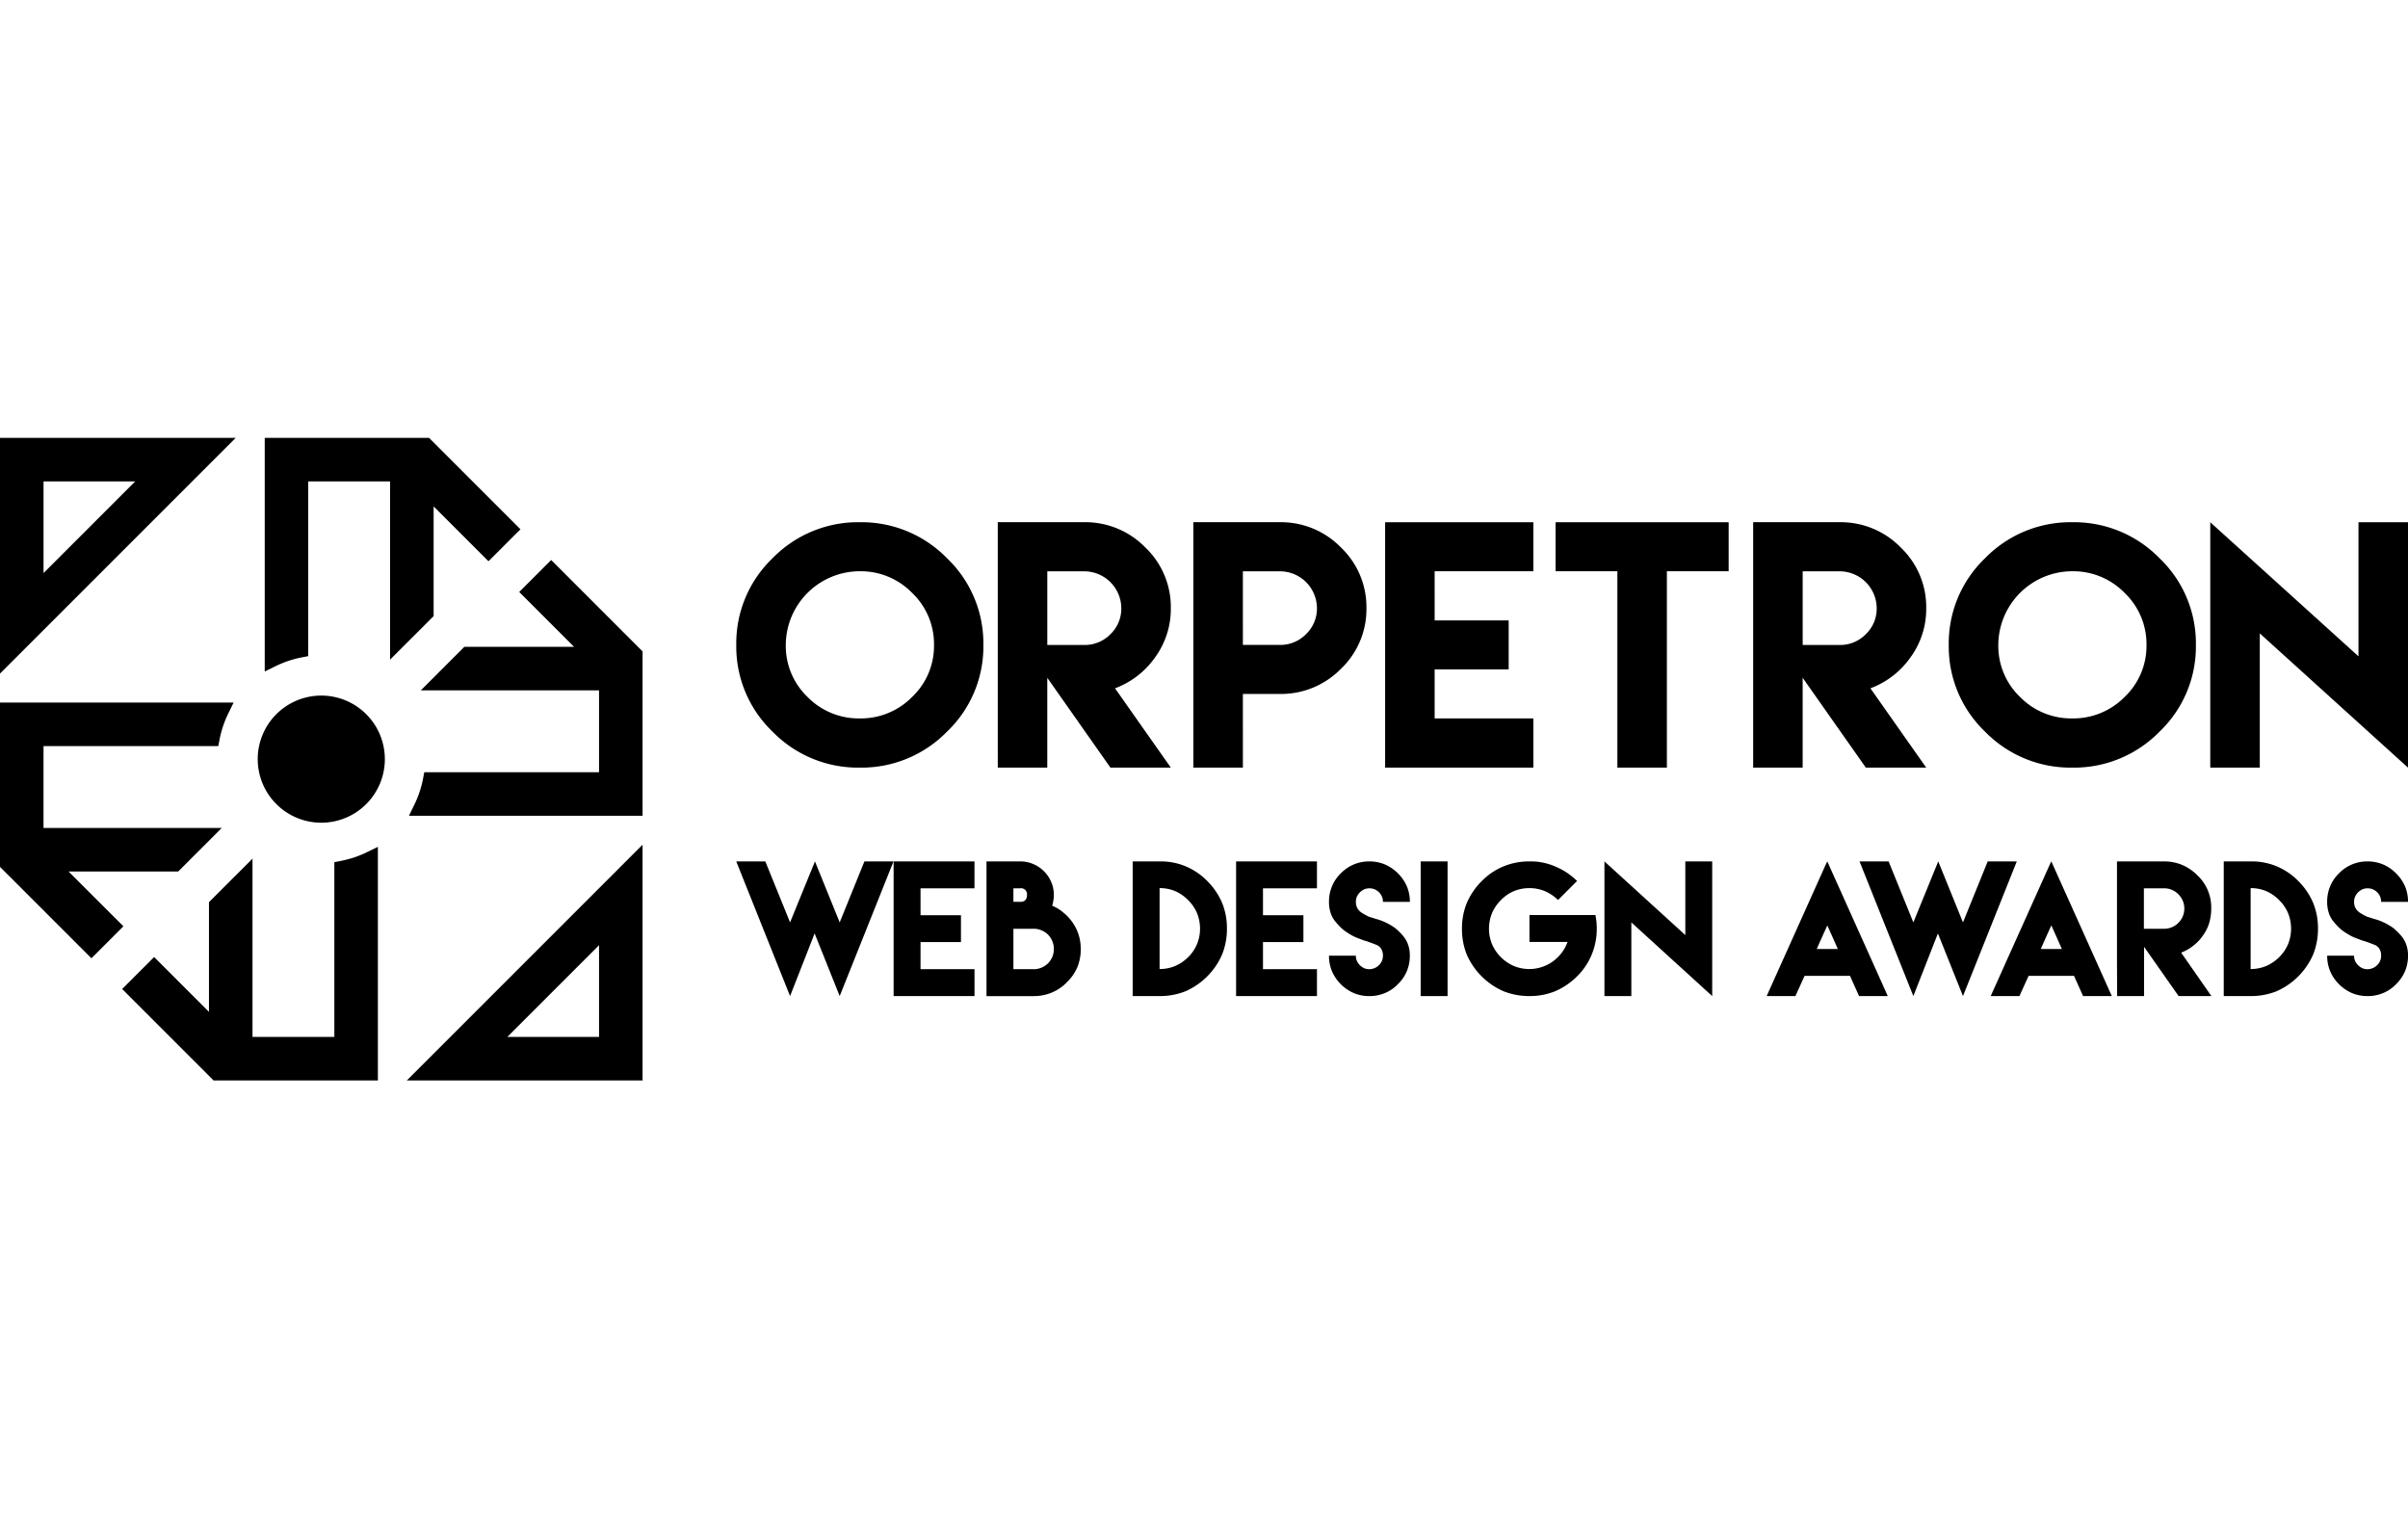 <?xml version="1.0" encoding="UTF-8"?> <svg xmlns="http://www.w3.org/2000/svg" width="126.88" height="80" viewBox="0 0 126.88 80"><g id="eb4cd54e-0b4e-4244-9b88-028ffcc0205b" data-name="Layer 2"><g id="b1f1cd41-2636-4165-9716-4e74e54631ac" data-name="Layer 1"><g id="a97186eb-53d7-40e5-9d14-72a3b0006dfa" data-name="a8a1a94a-ee64-44c2-b9dd-3ee4ff1caa50"><g id="a801c5cd-ec09-4502-ac69-5ff1c359b0f5" data-name="a6a02f1a-6193-4a51-930a-19f9237adb2b"><rect width="126.88" height="80" style="fill: none"></rect></g></g><g><path id="f9734458-424b-4f66-bc87-d57af8832bce" data-name="Path 39-2" d="M33.858,56.929V44.508L21.437,56.929ZM31.564,54.635H26.733l4.831-4.831ZM0,23.071V35.492L12.421,23.071ZM2.294,25.365H7.125l-4.831,4.831ZM20.553,34.757V25.365H16.241v9.208l-.335.064a5.454,5.454,0,0,0-1.363.454l-.594.289V23.071H22.607l4.817,4.817-1.685,1.685-2.89-2.89V32.464Zm13.305-.434V42.982H21.549l.289-.594a5.469,5.469,0,0,0,.454-1.365l.064-.335h9.208V36.376H22.173l2.294-2.294h5.781l-2.89-2.89,1.685-1.685ZM19.317,44.911l.594-.289V56.929H11.253L6.436,52.112l1.685-1.685,2.89,2.89V47.536L13.305,45.243v9.392h4.312V45.427l.335-.064A5.455,5.455,0,0,0,19.317,44.911ZM6.502,48.808,4.817,50.493,0,45.677V37.018H12.309l-.289.594a5.461,5.461,0,0,0-.454,1.365l-.064.335H2.293v4.313h9.392l-2.294,2.294H3.61ZM20.278,40a3.349,3.349,0,1,1-3.349-3.349A3.349,3.349,0,0,1,20.278,40Z"></path><g><path id="ed22aaac-13d1-4aa1-a391-611a21d03866" data-name="Path 35-2" d="M45.305,27.517a6.285,6.285,0,0,0-4.6,1.899,6.209,6.209,0,0,0-1.91,4.566h0a6.205,6.205,0,0,0,1.91,4.568,6.292,6.292,0,0,0,4.6,1.897h0a6.296,6.296,0,0,0,4.596-1.897,6.199,6.199,0,0,0,1.914-4.568h0a6.203,6.203,0,0,0-1.914-4.566A6.289,6.289,0,0,0,45.305,27.517Zm0,2.583h0a3.775,3.775,0,0,1,2.758,1.143,3.724,3.724,0,0,1,1.151,2.739h0a3.707,3.707,0,0,1-1.151,2.739,3.789,3.789,0,0,1-2.758,1.133h0A3.771,3.771,0,0,1,42.547,36.721a3.72,3.72,0,0,1-1.143-2.739h0a3.902,3.902,0,0,1,3.901-3.882Zm7.269,10.347H55.182v-4.734l3.328,4.734h3.182l-2.94-4.179h0a4.504,4.504,0,0,0,2.112-1.632,4.336,4.336,0,0,0,.828-2.595h0a4.34,4.34,0,0,0-1.341-3.192,4.41,4.41,0,0,0-3.223-1.333H52.573v4.525h0Zm2.609-6.465V32.043h0V30.103h1.946a1.958,1.958,0,0,1,1.954,1.941h0a1.863,1.863,0,0,1-.573,1.372,1.889,1.889,0,0,1-1.381.569H55.183Zm7.697,6.465h2.609V36.565h1.946a4.416,4.416,0,0,0,3.223-1.327,4.336,4.336,0,0,0,1.341-3.197h0a4.34,4.34,0,0,0-1.341-3.192,4.41,4.41,0,0,0-3.223-1.333H62.88v4.525h0v8.406Zm2.609-6.465V32.043h0V30.103h1.946a1.952,1.952,0,0,1,1.956,1.938h0a1.863,1.863,0,0,1-.573,1.371,1.889,1.889,0,0,1-1.381.569H65.489Zm7.495-6.465V40.447h7.81V37.855H75.593V35.272h3.901V32.691h-3.901V30.1h5.201V27.517Zm12.236,0h-3.255v2.583H85.221V40.447H87.83V30.1h3.255V27.517H85.219Zm7.156,12.93H94.984v-4.734l3.329,4.734h3.182l-2.94-4.179h0a4.504,4.504,0,0,0,2.112-1.632,4.336,4.336,0,0,0,.828-2.595h0a4.34,4.34,0,0,0-1.341-3.192,4.41,4.41,0,0,0-3.223-1.333H92.376v4.525h0v8.406Zm2.609-6.465V32.043h0V30.103h1.946a1.958,1.958,0,0,1,1.954,1.941h0a1.863,1.863,0,0,1-.573,1.372,1.889,1.889,0,0,1-1.381.569H94.984Zm14.207-6.465a6.285,6.285,0,0,0-4.6,1.899,6.209,6.209,0,0,0-1.91,4.566h0a6.205,6.205,0,0,0,1.911,4.568,6.292,6.292,0,0,0,4.6,1.897h0a6.296,6.296,0,0,0,4.597-1.897,6.199,6.199,0,0,0,1.914-4.568h0a6.203,6.203,0,0,0-1.914-4.566,6.289,6.289,0,0,0-4.597-1.899Zm0,2.583h0a3.776,3.776,0,0,1,2.758,1.143,3.724,3.724,0,0,1,1.151,2.739h0a3.707,3.707,0,0,1-1.151,2.739,3.789,3.789,0,0,1-2.757,1.133h0a3.772,3.772,0,0,1-2.757-1.133,3.72,3.72,0,0,1-1.143-2.739h0a3.902,3.902,0,0,1,3.9-3.882Zm7.269-2.583V40.447h2.609V33.373L126.88,40.447V27.517h-2.609V34.582Z"></path><g><path d="M38.794,45.389h1.532q.977,2.412,1.303,3.213.977-2.412,1.312-3.213.977,2.412,1.303,3.213.977-2.412,1.303-3.213h1.532q-2.122,5.318-2.835,7.096-.995-2.474-1.321-3.301-.968,2.474-1.294,3.301Q39.507,47.159,38.794,45.389Z"></path><path d="M47.086,45.389h4.261v1.417H48.504v1.417H50.634v1.417H48.504v1.426h2.844v1.417H47.086V45.389Z"></path><path d="M55.44,47.722a2.221,2.221,0,0,1,.599.37,2.466,2.466,0,0,1,.484.528,2.39,2.39,0,0,1,.317.652,2.529,2.529,0,0,1,.106.731,2.494,2.494,0,0,1-.176.951,2.432,2.432,0,0,1-.555.801,2.315,2.315,0,0,1-.801.546,2.426,2.426,0,0,1-.951.185H51.98V45.389h1.77a1.701,1.701,0,0,1,.678.132,1.781,1.781,0,0,1,.968.968,1.705,1.705,0,0,1,.132.678,1.539,1.539,0,0,1-.026.282A1.418,1.418,0,0,1,55.44,47.722Zm-2.042-.203h.352a.372.372,0,0,0,.273-.088.359.359,0,0,0,.088-.264.314.314,0,0,0-.361-.361h-.352v.713ZM54.463,48.937H53.398v2.131h1.065a1.015,1.015,0,0,0,.405-.079,1.136,1.136,0,0,0,.352-.229,1.167,1.167,0,0,0,.229-.343,1.081,1.081,0,0,0,.079-.414,1.016,1.016,0,0,0-.079-.405,1.013,1.013,0,0,0-.581-.581A1.021,1.021,0,0,0,54.463,48.937Z"></path><path d="M61.1,45.389a3.401,3.401,0,0,1,1.365.255,3.463,3.463,0,0,1,1.145.775,3.69,3.69,0,0,1,.784,1.153,3.551,3.551,0,0,1,.255,1.356,3.617,3.617,0,0,1-.255,1.365,3.742,3.742,0,0,1-1.928,1.937,3.62,3.62,0,0,1-1.365.255H59.682V45.389Zm0,5.67a2.095,2.095,0,0,0,.819-.159,2.256,2.256,0,0,0,.687-.467,2.131,2.131,0,0,0,.467-.687,2.172,2.172,0,0,0,0-1.629,2.131,2.131,0,0,0-.467-.687,2.196,2.196,0,0,0-.687-.476,2.101,2.101,0,0,0-.819-.158Z"></path><path d="M65.131,45.389H69.392v1.417H66.548v1.417h2.13v1.417H66.548v1.426H69.392v1.417H65.131V45.389Z"></path><path d="M72.023,49.597c-.023-.006-.068-.018-.132-.035q-.097-.035-.255-.097a2.559,2.559,0,0,1-.335-.141,3.962,3.962,0,0,1-.352-.211,2.054,2.054,0,0,1-.334-.273,3.66,3.66,0,0,1-.308-.352,1.393,1.393,0,0,1-.211-.44,1.86,1.86,0,0,1-.07-.528,2.1,2.1,0,0,1,.158-.819,2.075,2.075,0,0,1,.467-.687,2.129,2.129,0,0,1,.687-.467,2.102,2.102,0,0,1,.819-.158,2.079,2.079,0,0,1,.81.158,2.128,2.128,0,0,1,.687.467,2.196,2.196,0,0,1,.475.687,2.1,2.1,0,0,1,.159.819H72.869a.686.686,0,0,0-.053-.273.708.708,0,0,0-.66-.44.691.691,0,0,0-.273.053.782.782,0,0,0-.387.387.689.689,0,0,0-.053.273.705.705,0,0,0,.079.335.68.68,0,0,0,.229.238,2.837,2.837,0,0,0,.273.158.778.778,0,0,0,.194.079q.035.009.141.044.097.035.264.079a3.21,3.21,0,0,1,.343.132,3.161,3.161,0,0,1,.361.194,1.622,1.622,0,0,1,.343.264,2.583,2.583,0,0,1,.317.343,1.426,1.426,0,0,1,.22.432,1.69,1.69,0,0,1,.079.537,2.098,2.098,0,0,1-.159.819,2.065,2.065,0,0,1-.475.687,1.958,1.958,0,0,1-.687.467,2.079,2.079,0,0,1-.81.158,2.102,2.102,0,0,1-.819-.158,2.214,2.214,0,0,1-1.153-1.153,2.097,2.097,0,0,1-.158-.819H71.442a.686.686,0,0,0,.053.273.779.779,0,0,0,.387.387.685.685,0,0,0,.273.053.739.739,0,0,0,.66-.44.683.683,0,0,0,.053-.273.667.667,0,0,0-.097-.37.534.534,0,0,0-.273-.211q-.176-.07-.299-.114Q72.085,49.624,72.023,49.597Z"></path><path d="M74.857,52.485V45.389h1.417v7.096Z"></path><path d="M80.58,45.389a3.159,3.159,0,0,1,.713.062,3.409,3.409,0,0,1,.669.211,3.965,3.965,0,0,1,.608.326,4.126,4.126,0,0,1,.528.431l-1.004,1.003a2.235,2.235,0,0,0-.696-.467,2.078,2.078,0,0,0-.81-.158,2.102,2.102,0,0,0-.819.158,2.071,2.071,0,0,0-.687.476,2.131,2.131,0,0,0-.467.687,2.172,2.172,0,0,0,0,1.629,2.215,2.215,0,0,0,1.153,1.153,2.096,2.096,0,0,0,.819.159,1.991,1.991,0,0,0,.651-.106,2.078,2.078,0,0,0,.59-.299,2.219,2.219,0,0,0,.458-.449,2.151,2.151,0,0,0,.308-.572H80.588V48.215h3.477q.035.176.053.352.017.176.017.361a3.512,3.512,0,0,1-.264,1.365,3.446,3.446,0,0,1-.775,1.153,3.692,3.692,0,0,1-1.153.783,3.554,3.554,0,0,1-1.356.255,3.62,3.62,0,0,1-1.365-.255A3.742,3.742,0,0,1,77.287,50.302a3.619,3.619,0,0,1-.255-1.365,3.55,3.55,0,0,1,.255-1.356,3.692,3.692,0,0,1,.784-1.153,3.475,3.475,0,0,1,1.145-.775A3.512,3.512,0,0,1,80.58,45.389Z"></path><path d="M84.54,45.389q3.196,2.905,4.261,3.882V45.389h1.417v7.096q-3.196-2.914-4.261-3.882v3.882H84.54Z"></path><path d="M95.086,51.42l-.026.053q-.343.757-.458,1.012H93.087q2.28-5.071,3.037-6.761.114-.255.158-.334.115.247.15.334,2.28,5.071,3.037,6.761H97.956l-.458-1.021a.107.107,0,0,0-.018-.044Zm.643-1.417h1.109q-.414-.933-.555-1.241Q95.86,49.694,95.728,50.002Z"></path><path d="M97.981,45.389h1.532q.977,2.412,1.303,3.213.977-2.412,1.312-3.213.977,2.412,1.303,3.213.977-2.412,1.303-3.213h1.532q-2.122,5.318-2.835,7.096-.995-2.474-1.321-3.301-.968,2.474-1.294,3.301Q98.694,47.159,97.981,45.389Z"></path><path d="M106.89,51.42l-.026.053q-.343.757-.458,1.012h-1.514q2.28-5.071,3.037-6.761.114-.255.158-.334.115.247.15.334,2.28,5.071,3.037,6.761h-1.514l-.458-1.021a.107.107,0,0,0-.018-.044Zm.643-1.417h1.109q-.414-.933-.555-1.241Q107.664,49.694,107.532,50.002Z"></path><path d="M111.555,52.485q-.009-1.593-.009-2.131V45.389h2.483a2.433,2.433,0,0,1,.951.185,2.499,2.499,0,0,1,.801.546,2.316,2.316,0,0,1,.731,1.752,2.68,2.68,0,0,1-.106.757,2.236,2.236,0,0,1-.334.669,2.347,2.347,0,0,1-.511.537,2.424,2.424,0,0,1-.634.361q1.197,1.717,1.593,2.289H114.794q-1.364-1.945-1.822-2.597v2.597Zm1.409-3.548h1.065a1.015,1.015,0,0,0,.405-.079,1.061,1.061,0,0,0,.352-.238,1.037,1.037,0,0,0,.229-.343,1.074,1.074,0,0,0,0-.81,1.167,1.167,0,0,0-.229-.343,1.071,1.071,0,0,0-.352-.238,1.015,1.015,0,0,0-.405-.079h-1.065V48.937Z"></path><path d="M118.588,45.389a3.401,3.401,0,0,1,1.365.255,3.463,3.463,0,0,1,1.145.775,3.69,3.69,0,0,1,.784,1.153,3.551,3.551,0,0,1,.255,1.356,3.617,3.617,0,0,1-.255,1.365,3.742,3.742,0,0,1-1.928,1.937,3.62,3.62,0,0,1-1.365.255h-1.417V45.389Zm0,5.67a2.095,2.095,0,0,0,.819-.159,2.256,2.256,0,0,0,.687-.467,2.131,2.131,0,0,0,.467-.687,2.172,2.172,0,0,0,0-1.629,2.131,2.131,0,0,0-.467-.687,2.196,2.196,0,0,0-.687-.476,2.101,2.101,0,0,0-.819-.158Z"></path><path d="M124.617,49.597c-.023-.006-.068-.018-.132-.035q-.097-.035-.255-.097a2.559,2.559,0,0,1-.335-.141,3.962,3.962,0,0,1-.352-.211,2.054,2.054,0,0,1-.334-.273,3.66,3.66,0,0,1-.308-.352,1.393,1.393,0,0,1-.211-.44,1.86,1.86,0,0,1-.07-.528,2.1,2.1,0,0,1,.158-.819,2.075,2.075,0,0,1,.467-.687,2.129,2.129,0,0,1,.687-.467,2.102,2.102,0,0,1,.819-.158,2.079,2.079,0,0,1,.81.158,2.128,2.128,0,0,1,.687.467,2.196,2.196,0,0,1,.475.687,2.1,2.1,0,0,1,.159.819h-1.417a.686.686,0,0,0-.053-.273.708.708,0,0,0-.66-.44.691.691,0,0,0-.273.053.782.782,0,0,0-.387.387.689.689,0,0,0-.053.273.705.705,0,0,0,.079.335.679.679,0,0,0,.229.238,2.836,2.836,0,0,0,.273.158.778.778,0,0,0,.194.079q.035.009.141.044.097.035.264.079a3.224,3.224,0,0,1,.343.132,3.162,3.162,0,0,1,.361.194,1.623,1.623,0,0,1,.343.264,2.583,2.583,0,0,1,.317.343,1.426,1.426,0,0,1,.22.432,1.69,1.69,0,0,1,.079.537,2.098,2.098,0,0,1-.159.819,2.065,2.065,0,0,1-.475.687,1.958,1.958,0,0,1-.687.467,2.079,2.079,0,0,1-.81.158,2.102,2.102,0,0,1-.819-.158,2.214,2.214,0,0,1-1.153-1.153,2.097,2.097,0,0,1-.158-.819h1.417a.686.686,0,0,0,.053.273.779.779,0,0,0,.387.387.685.685,0,0,0,.273.053.739.739,0,0,0,.66-.44.684.684,0,0,0,.053-.273.667.667,0,0,0-.097-.37.534.534,0,0,0-.273-.211q-.176-.07-.299-.114Q124.679,49.624,124.617,49.597Z"></path></g></g></g></g></g></svg> 